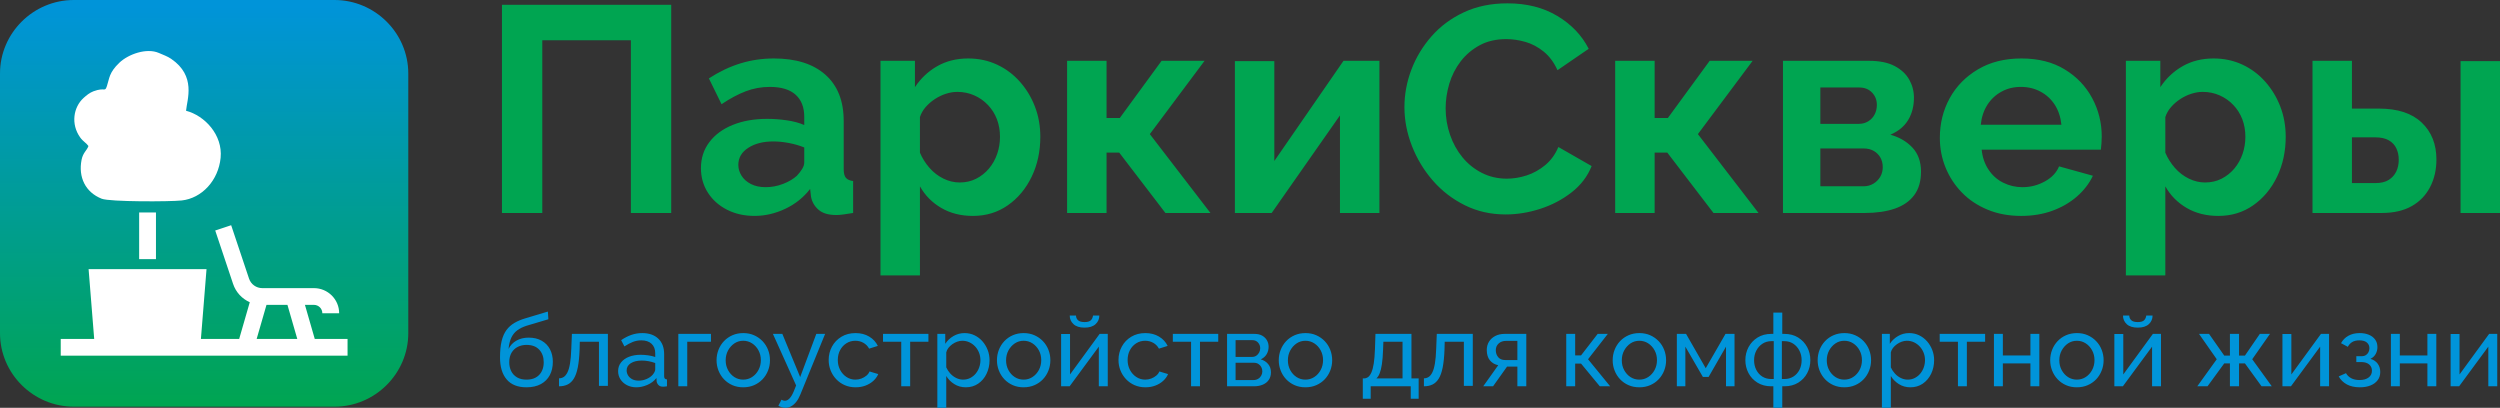 <svg width="282" height="46" viewBox="0 0 282 46" fill="none" xmlns="http://www.w3.org/2000/svg">
<rect x="0" y="0" width="282" height="46" fill="#333333" stroke="none"/>
<g clip-path="url(#clip0_23_183)">
<path d="M56.621 24.024V0.543H75.713V24.024H71.164V4.545H61.17V24.024H56.621ZM79.066 18.964C79.066 17.851 79.381 16.875 80.012 16.037C80.643 15.199 81.523 14.549 82.652 14.091C83.781 13.634 85.076 13.408 86.536 13.408C87.267 13.408 88.008 13.463 88.761 13.573C89.513 13.683 90.166 13.86 90.72 14.102V13.182C90.72 12.096 90.394 11.264 89.74 10.679C89.088 10.095 88.119 9.803 86.835 9.803C85.883 9.803 84.976 9.968 84.113 10.299C83.249 10.63 82.342 11.115 81.39 11.754L79.962 8.844C81.113 8.094 82.292 7.532 83.498 7.157C84.705 6.783 85.972 6.595 87.3 6.595C89.779 6.595 91.71 7.201 93.094 8.419C94.477 9.638 95.169 11.379 95.169 13.639V19.08C95.169 19.537 95.252 19.862 95.418 20.061C95.584 20.253 95.855 20.375 96.232 20.419V24.024C95.833 24.09 95.473 24.145 95.153 24.189C94.832 24.233 94.56 24.255 94.339 24.255C93.454 24.255 92.784 24.057 92.33 23.66C91.876 23.263 91.594 22.778 91.484 22.205L91.384 21.312C90.631 22.282 89.691 23.032 88.562 23.561C87.433 24.09 86.282 24.354 85.109 24.354C83.958 24.354 82.923 24.123 82.004 23.654C81.086 23.186 80.366 22.541 79.846 21.725C79.326 20.91 79.066 19.989 79.066 18.964L79.066 18.964ZM89.89 19.824C90.133 19.565 90.333 19.305 90.487 19.052C90.642 18.793 90.72 18.556 90.72 18.341V16.632C90.189 16.417 89.613 16.252 88.993 16.131C88.374 16.015 87.787 15.954 87.234 15.954C86.083 15.954 85.136 16.197 84.395 16.682C83.653 17.162 83.283 17.801 83.283 18.6C83.283 19.03 83.404 19.438 83.648 19.824C83.891 20.21 84.246 20.524 84.71 20.761C85.175 20.998 85.728 21.113 86.37 21.113C87.034 21.113 87.688 20.992 88.329 20.744C88.971 20.496 89.492 20.188 89.89 19.824V19.824ZM109.745 24.355C108.395 24.355 107.205 24.057 106.176 23.456C105.146 22.855 104.344 22.045 103.769 21.02V31.068H99.319V6.86H103.204V9.831C103.868 8.827 104.709 8.039 105.727 7.46C106.746 6.882 107.908 6.595 109.214 6.595C110.387 6.595 111.466 6.827 112.451 7.284C113.436 7.742 114.294 8.375 115.024 9.197C115.754 10.012 116.325 10.95 116.734 12.008C117.144 13.066 117.348 14.207 117.348 15.425C117.348 17.084 117.022 18.589 116.369 19.94C115.716 21.29 114.819 22.365 113.679 23.159C112.539 23.958 111.228 24.355 109.745 24.355L109.745 24.355ZM108.251 20.584C108.937 20.584 109.557 20.441 110.11 20.16C110.664 19.879 111.145 19.498 111.555 19.013C111.964 18.523 112.274 17.972 112.484 17.354C112.694 16.742 112.799 16.098 112.799 15.425C112.799 14.714 112.683 14.053 112.451 13.446C112.219 12.84 111.881 12.305 111.438 11.842C110.995 11.374 110.481 11.015 109.894 10.756C109.308 10.497 108.671 10.365 107.985 10.365C107.565 10.365 107.139 10.437 106.707 10.574C106.275 10.712 105.86 10.911 105.462 11.17C105.063 11.429 104.715 11.732 104.416 12.074C104.117 12.415 103.901 12.796 103.768 13.204V17.222C104.034 17.85 104.394 18.418 104.847 18.936C105.301 19.454 105.827 19.856 106.425 20.149C107.022 20.441 107.631 20.584 108.251 20.584L108.251 20.584ZM120.37 24.024V6.86H124.819V13.309H126.313L131.028 6.86H135.875L129.7 15.128L136.539 24.024H131.459L126.246 17.211H124.819V24.024H120.37H120.37ZM139.295 24.024V6.893H143.744V18.159L151.547 6.86H155.598V24.024H151.148V13.016L143.445 24.024H139.295ZM158.42 12.085C158.42 10.652 158.68 9.246 159.2 7.868C159.72 6.49 160.478 5.234 161.474 4.098C162.47 2.963 163.688 2.059 165.127 1.386C166.566 0.714 168.203 0.377 170.041 0.377C172.21 0.377 174.086 0.852 175.668 1.8C177.251 2.748 178.43 3.982 179.205 5.504L175.685 7.918C175.286 7.036 174.766 6.336 174.125 5.818C173.483 5.3 172.796 4.936 172.066 4.726C171.335 4.517 170.616 4.412 169.908 4.412C168.757 4.412 167.755 4.644 166.903 5.107C166.051 5.57 165.337 6.176 164.761 6.926C164.186 7.675 163.76 8.513 163.483 9.439C163.206 10.365 163.068 11.291 163.068 12.217C163.068 13.253 163.234 14.251 163.566 15.21C163.898 16.169 164.368 17.018 164.977 17.757C165.586 18.495 166.316 19.08 167.168 19.509C168.021 19.939 168.956 20.154 169.974 20.154C170.705 20.154 171.446 20.033 172.199 19.791C172.951 19.548 173.649 19.162 174.291 18.633C174.932 18.104 175.43 17.421 175.785 16.583L179.537 18.732C179.072 19.901 178.313 20.893 177.262 21.709C176.211 22.524 175.032 23.142 173.726 23.561C172.42 23.98 171.125 24.189 169.841 24.189C168.159 24.189 166.621 23.842 165.226 23.147C163.832 22.453 162.631 21.527 161.624 20.369C160.617 19.212 159.831 17.911 159.266 16.467C158.702 15.023 158.42 13.562 158.42 12.085L158.42 12.085ZM182.193 24.024V6.86H186.642V13.309H188.136L192.851 6.86H197.698L191.523 15.128L198.362 24.024H193.282L188.069 17.211H186.642V24.024H182.193H182.193ZM201.118 24.024V6.86H210.813C212.009 6.86 212.977 7.058 213.719 7.449C214.46 7.841 215.008 8.353 215.362 8.982C215.716 9.616 215.893 10.293 215.893 11.01C215.893 11.969 215.678 12.807 215.246 13.529C214.814 14.246 214.145 14.802 213.237 15.194C214.255 15.48 215.085 15.965 215.727 16.654C216.369 17.343 216.69 18.247 216.69 19.361C216.69 20.436 216.436 21.318 215.926 22.006C215.417 22.695 214.687 23.203 213.735 23.533C212.783 23.858 211.654 24.024 210.348 24.024H201.118ZM205.335 21.014H210.216C210.614 21.014 210.979 20.915 211.311 20.722C211.643 20.524 211.903 20.265 212.092 19.939C212.28 19.614 212.374 19.256 212.374 18.865C212.374 18.451 212.285 18.088 212.108 17.773C211.931 17.459 211.682 17.211 211.361 17.024C211.04 16.842 210.669 16.748 210.249 16.748H205.335V21.015V21.014ZM205.335 13.97H209.684C210.083 13.97 210.437 13.871 210.747 13.678C211.057 13.485 211.295 13.226 211.461 12.906C211.627 12.581 211.71 12.228 211.71 11.837C211.71 11.28 211.527 10.812 211.162 10.437C210.797 10.057 210.315 9.869 209.718 9.869H205.335V13.97H205.335ZM227.979 24.355C226.585 24.355 225.323 24.118 224.194 23.649C223.065 23.18 222.102 22.541 221.305 21.72C220.509 20.904 219.894 19.967 219.463 18.909C219.031 17.851 218.815 16.737 218.815 15.557C218.815 13.92 219.186 12.427 219.928 11.076C220.669 9.726 221.731 8.64 223.115 7.824C224.498 7.003 226.131 6.595 228.012 6.595C229.916 6.595 231.543 7.003 232.893 7.824C234.243 8.64 235.278 9.726 235.997 11.065C236.717 12.41 237.076 13.854 237.076 15.409C237.076 15.668 237.065 15.938 237.043 16.208C237.021 16.483 236.999 16.704 236.977 16.88H223.53C223.618 17.74 223.878 18.495 224.31 19.14C224.742 19.791 225.295 20.281 225.97 20.612C226.645 20.948 227.37 21.114 228.145 21.114C229.03 21.114 229.866 20.899 230.652 20.469C231.437 20.039 231.974 19.471 232.262 18.766L236.08 19.824C235.66 20.706 235.057 21.488 234.271 22.172C233.485 22.855 232.561 23.39 231.498 23.776C230.436 24.162 229.263 24.355 227.979 24.355H227.979ZM223.43 14.069H232.528C232.439 13.209 232.19 12.46 231.781 11.82C231.371 11.187 230.835 10.69 230.171 10.338C229.506 9.979 228.765 9.803 227.946 9.803C227.149 9.803 226.424 9.979 225.771 10.338C225.118 10.69 224.587 11.187 224.177 11.82C223.768 12.46 223.519 13.209 223.43 14.069ZM250.225 24.355C248.874 24.355 247.685 24.057 246.655 23.456C245.626 22.855 244.824 22.045 244.248 21.02V31.068H239.799V6.86H243.684V9.831C244.348 8.828 245.189 8.039 246.207 7.461C247.225 6.882 248.387 6.595 249.693 6.595C250.867 6.595 251.946 6.827 252.931 7.284C253.916 7.742 254.773 8.375 255.504 9.197C256.234 10.013 256.804 10.95 257.214 12.008C257.623 13.066 257.828 14.207 257.828 15.425C257.828 17.084 257.501 18.589 256.849 19.94C256.196 21.29 255.299 22.365 254.159 23.159C253.019 23.958 251.708 24.355 250.225 24.355L250.225 24.355ZM248.731 20.584C249.417 20.584 250.037 20.441 250.59 20.16C251.143 19.879 251.625 19.499 252.034 19.014C252.444 18.523 252.754 17.972 252.964 17.354C253.174 16.742 253.279 16.098 253.279 15.425C253.279 14.714 253.163 14.053 252.931 13.446C252.698 12.84 252.361 12.305 251.918 11.842C251.475 11.374 250.961 11.016 250.374 10.757C249.787 10.498 249.151 10.365 248.465 10.365C248.044 10.365 247.618 10.437 247.187 10.575C246.755 10.712 246.34 10.911 245.941 11.17C245.543 11.429 245.194 11.732 244.896 12.074C244.597 12.415 244.381 12.796 244.248 13.204V17.222C244.514 17.85 244.873 18.418 245.327 18.936C245.781 19.454 246.307 19.857 246.904 20.149C247.502 20.441 248.111 20.584 248.73 20.584L248.731 20.584ZM260.849 24.024V6.86H265.299V12.25H268.353C270.456 12.25 272.061 12.774 273.168 13.827C274.274 14.874 274.828 16.263 274.828 17.988C274.828 19.146 274.59 20.188 274.114 21.102C273.638 22.023 272.946 22.74 272.039 23.252C271.131 23.765 270.002 24.024 268.652 24.024H260.849V24.024ZM265.299 20.651H267.955C268.575 20.651 269.073 20.529 269.449 20.293C269.825 20.055 270.107 19.741 270.296 19.355C270.484 18.964 270.578 18.518 270.578 18.021C270.578 17.547 270.489 17.118 270.312 16.743C270.135 16.362 269.853 16.059 269.466 15.833C269.078 15.607 268.564 15.492 267.922 15.492H265.299V20.651V20.651ZM277.55 24.024V6.893H282V24.024H277.55Z" fill="#00A551"/>
<path d="M59.387 43.688C58.404 43.688 57.66 43.394 57.157 42.805C56.654 42.217 56.402 41.387 56.402 40.316C56.402 39.584 56.463 38.969 56.585 38.466C56.707 37.965 56.89 37.551 57.134 37.222C57.378 36.894 57.679 36.626 58.038 36.419C58.396 36.211 58.807 36.04 59.273 35.903L61.8 35.145L61.857 36.011L59.398 36.744C58.979 36.879 58.628 37.051 58.346 37.262C58.064 37.473 57.843 37.742 57.683 38.075C57.523 38.407 57.416 38.836 57.363 39.36C57.561 38.957 57.858 38.644 58.255 38.42C58.651 38.196 59.112 38.084 59.639 38.084C60.203 38.084 60.688 38.2 61.096 38.43C61.504 38.659 61.817 38.98 62.034 39.392C62.251 39.802 62.36 40.277 62.36 40.812C62.36 41.385 62.245 41.888 62.017 42.317C61.788 42.748 61.453 43.084 61.011 43.325C60.569 43.566 60.027 43.688 59.387 43.688H59.387ZM59.387 42.822C60.004 42.822 60.483 42.644 60.822 42.285C61.161 41.928 61.331 41.452 61.331 40.857C61.331 40.278 61.163 39.808 60.828 39.447C60.492 39.084 60.012 38.904 59.387 38.904C59.021 38.904 58.691 38.98 58.398 39.13C58.104 39.28 57.872 39.5 57.7 39.791C57.529 40.081 57.443 40.436 57.443 40.857C57.443 41.233 57.517 41.571 57.666 41.867C57.815 42.165 58.034 42.399 58.323 42.568C58.613 42.737 58.968 42.822 59.387 42.822V42.822ZM63.057 43.574V42.674C63.255 42.674 63.433 42.623 63.589 42.522C63.745 42.422 63.884 42.251 64.007 42.008C64.128 41.765 64.226 41.427 64.298 40.998C64.37 40.569 64.418 40.02 64.441 39.356L64.51 37.663H68.569V43.528H67.563V38.551H65.401L65.379 39.459C65.348 40.26 65.279 40.924 65.173 41.456C65.066 41.985 64.917 42.405 64.727 42.71C64.536 43.018 64.302 43.238 64.023 43.373C63.745 43.508 63.423 43.574 63.057 43.574V43.574ZM69.724 41.865C69.724 41.488 69.832 41.161 70.05 40.886C70.267 40.611 70.566 40.398 70.947 40.246C71.329 40.096 71.771 40.02 72.274 40.02C72.54 40.02 72.823 40.041 73.12 40.083C73.417 40.125 73.68 40.187 73.909 40.271V39.84C73.909 39.392 73.772 39.037 73.497 38.779C73.223 38.521 72.834 38.392 72.331 38.392C72.003 38.392 71.689 38.45 71.388 38.568C71.086 38.686 70.768 38.855 70.433 39.075L70.067 38.369C70.456 38.103 70.844 37.904 71.233 37.771C71.622 37.638 72.026 37.572 72.445 37.572C73.208 37.572 73.81 37.78 74.252 38.198C74.694 38.616 74.915 39.198 74.915 39.943V42.439C74.915 42.558 74.94 42.647 74.99 42.703C75.039 42.759 75.121 42.792 75.235 42.799V43.574C75.136 43.589 75.05 43.6 74.978 43.608C74.906 43.615 74.847 43.619 74.801 43.619C74.565 43.619 74.387 43.555 74.269 43.426C74.151 43.297 74.084 43.16 74.069 43.016L74.046 42.64C73.787 42.974 73.448 43.232 73.028 43.414C72.609 43.597 72.194 43.688 71.782 43.688C71.386 43.688 71.031 43.606 70.719 43.445C70.406 43.281 70.162 43.063 69.987 42.788C69.812 42.513 69.724 42.205 69.724 41.865L69.724 41.865ZM73.612 42.281C73.703 42.177 73.775 42.071 73.829 41.961C73.882 41.852 73.909 41.759 73.909 41.685V40.951C73.673 40.861 73.425 40.791 73.166 40.744C72.906 40.694 72.651 40.67 72.4 40.67C71.889 40.67 71.475 40.768 71.159 40.968C70.843 41.167 70.684 41.44 70.684 41.786C70.684 41.974 70.736 42.156 70.838 42.333C70.942 42.509 71.094 42.653 71.296 42.767C71.498 42.879 71.748 42.936 72.045 42.936C72.358 42.936 72.655 42.874 72.937 42.75C73.219 42.627 73.444 42.469 73.612 42.281L73.612 42.281ZM76.516 43.574V37.663H80.198V38.551H77.522V43.574H76.516ZM83.834 43.688C83.385 43.688 82.977 43.606 82.611 43.445C82.245 43.284 81.928 43.059 81.662 42.779C81.395 42.496 81.189 42.169 81.044 41.799C80.899 41.431 80.827 41.042 80.827 40.636C80.827 40.222 80.899 39.829 81.044 39.46C81.189 39.09 81.395 38.764 81.662 38.481C81.928 38.2 82.247 37.976 82.616 37.815C82.986 37.653 83.396 37.572 83.846 37.572C84.288 37.572 84.692 37.653 85.058 37.815C85.424 37.976 85.742 38.2 86.013 38.481C86.283 38.764 86.491 39.09 86.636 39.46C86.781 39.828 86.853 40.222 86.853 40.636C86.853 41.042 86.781 41.431 86.636 41.799C86.491 42.169 86.285 42.496 86.018 42.779C85.752 43.059 85.433 43.284 85.064 43.445C84.694 43.606 84.284 43.688 83.834 43.688ZM81.856 40.647C81.856 41.053 81.946 41.421 82.125 41.752C82.304 42.082 82.542 42.344 82.839 42.536C83.137 42.727 83.468 42.822 83.834 42.822C84.2 42.822 84.534 42.725 84.835 42.53C85.136 42.334 85.376 42.069 85.555 41.734C85.734 41.401 85.824 41.03 85.824 40.624C85.824 40.218 85.734 39.85 85.555 39.519C85.376 39.189 85.136 38.925 84.835 38.73C84.534 38.534 84.2 38.437 83.834 38.437C83.468 38.437 83.137 38.536 82.839 38.735C82.542 38.935 82.304 39.2 82.125 39.531C81.946 39.861 81.856 40.233 81.856 40.647ZM88.603 46C88.473 46 88.341 45.981 88.208 45.943C88.075 45.905 87.939 45.848 87.802 45.772L88.145 45.089C88.214 45.127 88.28 45.155 88.345 45.174C88.41 45.193 88.473 45.203 88.534 45.203C88.717 45.203 88.89 45.119 89.054 44.95C89.218 44.783 89.372 44.527 89.517 44.185L89.803 43.479L87.185 37.663H88.248L90.26 42.534L92.079 37.663H93.073L90.283 44.493C90.146 44.831 89.99 45.11 89.814 45.33C89.639 45.552 89.448 45.719 89.243 45.831C89.037 45.943 88.823 46 88.602 46H88.603ZM96.515 43.688C96.066 43.688 95.656 43.606 95.286 43.445C94.916 43.284 94.596 43.058 94.326 42.773C94.055 42.486 93.845 42.158 93.697 41.788C93.548 41.419 93.474 41.026 93.474 40.613C93.474 40.054 93.6 39.546 93.851 39.087C94.103 38.627 94.457 38.259 94.914 37.984C95.372 37.708 95.902 37.572 96.504 37.572C97.091 37.572 97.603 37.703 98.042 37.965C98.48 38.227 98.806 38.578 99.019 39.018L98.036 39.326C97.884 39.045 97.67 38.826 97.396 38.671C97.121 38.515 96.816 38.437 96.481 38.437C96.115 38.437 95.781 38.53 95.48 38.718C95.179 38.906 94.941 39.164 94.766 39.491C94.59 39.817 94.503 40.191 94.503 40.613C94.503 41.026 94.592 41.4 94.772 41.734C94.951 42.069 95.191 42.334 95.492 42.53C95.793 42.725 96.126 42.822 96.492 42.822C96.729 42.822 96.956 42.78 97.173 42.697C97.39 42.613 97.581 42.501 97.745 42.361C97.908 42.22 98.021 42.067 98.082 41.9L99.065 42.196C98.943 42.484 98.758 42.74 98.511 42.964C98.263 43.188 97.969 43.365 97.63 43.494C97.291 43.623 96.919 43.688 96.515 43.688L96.515 43.688ZM101.661 43.574V38.551H99.603V37.663H104.725V38.551H102.667V43.574H101.661ZM108.945 43.688C108.457 43.688 108.023 43.566 107.641 43.325C107.26 43.084 106.959 42.781 106.738 42.41V46H105.732V37.663H106.624V38.781C106.86 38.42 107.169 38.128 107.55 37.906C107.931 37.684 108.347 37.572 108.796 37.572C109.208 37.572 109.585 37.655 109.928 37.82C110.271 37.986 110.569 38.212 110.82 38.498C111.072 38.785 111.268 39.111 111.409 39.476C111.55 39.842 111.621 40.225 111.621 40.624C111.621 41.182 111.508 41.695 111.283 42.162C111.059 42.629 110.744 43.001 110.34 43.276C109.936 43.551 109.471 43.688 108.945 43.688V43.688ZM108.636 42.822C108.934 42.822 109.202 42.76 109.442 42.636C109.683 42.513 109.888 42.348 110.06 42.141C110.231 41.934 110.363 41.698 110.455 41.437C110.546 41.173 110.592 40.901 110.592 40.624C110.592 40.332 110.54 40.053 110.437 39.791C110.334 39.527 110.19 39.293 110.003 39.09C109.816 38.889 109.599 38.728 109.351 38.612C109.103 38.496 108.834 38.437 108.545 38.437C108.362 38.437 108.173 38.471 107.979 38.538C107.784 38.606 107.6 38.701 107.424 38.824C107.249 38.95 107.1 39.09 106.978 39.248C106.856 39.405 106.776 39.574 106.738 39.753V41.438C106.852 41.693 107.005 41.926 107.195 42.135C107.386 42.346 107.607 42.513 107.859 42.636C108.11 42.76 108.37 42.822 108.636 42.822ZM115.463 43.688C115.013 43.688 114.605 43.606 114.239 43.445C113.873 43.284 113.557 43.059 113.29 42.779C113.023 42.496 112.818 42.169 112.673 41.799C112.528 41.431 112.456 41.042 112.456 40.636C112.456 40.222 112.528 39.829 112.673 39.46C112.818 39.09 113.023 38.764 113.29 38.481C113.557 38.2 113.875 37.976 114.245 37.815C114.615 37.653 115.024 37.572 115.474 37.572C115.916 37.572 116.32 37.653 116.686 37.815C117.052 37.976 117.371 38.2 117.641 38.481C117.912 38.764 118.12 39.09 118.264 39.46C118.409 39.828 118.482 40.222 118.482 40.636C118.482 41.042 118.409 41.431 118.264 41.799C118.12 42.169 117.914 42.496 117.647 42.779C117.38 43.059 117.062 43.284 116.692 43.445C116.322 43.606 115.913 43.688 115.463 43.688ZM113.485 40.647C113.485 41.053 113.574 41.421 113.753 41.752C113.932 42.082 114.171 42.344 114.468 42.536C114.765 42.727 115.097 42.822 115.463 42.822C115.829 42.822 116.162 42.725 116.463 42.53C116.764 42.334 117.004 42.069 117.184 41.734C117.363 41.401 117.452 41.03 117.452 40.624C117.452 40.218 117.363 39.85 117.184 39.519C117.004 39.189 116.764 38.925 116.463 38.73C116.162 38.534 115.829 38.437 115.463 38.437C115.097 38.437 114.765 38.536 114.468 38.735C114.171 38.935 113.932 39.2 113.753 39.531C113.574 39.861 113.485 40.233 113.485 40.647ZM119.694 43.574V37.674H120.7V42.237L124.039 37.663H124.954V43.574H123.947V39.102L120.654 43.574H119.694ZM122.335 36.957C121.786 36.957 121.371 36.826 121.089 36.563C120.807 36.302 120.666 35.977 120.666 35.59H121.374C121.374 35.802 121.449 35.979 121.597 36.119C121.746 36.26 121.992 36.33 122.335 36.33C122.67 36.33 122.907 36.264 123.044 36.131C123.181 35.998 123.265 35.818 123.295 35.59H124.004C124.004 35.977 123.863 36.302 123.581 36.563C123.299 36.825 122.884 36.957 122.335 36.957H122.335ZM129.207 43.688C128.757 43.688 128.348 43.606 127.978 43.445C127.608 43.284 127.288 43.058 127.018 42.773C126.747 42.486 126.537 42.158 126.389 41.788C126.24 41.419 126.166 41.026 126.166 40.613C126.166 40.054 126.291 39.546 126.543 39.087C126.794 38.627 127.149 38.259 127.606 37.984C128.064 37.708 128.593 37.572 129.196 37.572C129.783 37.572 130.295 37.703 130.734 37.965C131.172 38.227 131.498 38.578 131.711 39.018L130.728 39.326C130.575 39.045 130.362 38.826 130.088 38.671C129.813 38.515 129.508 38.437 129.173 38.437C128.807 38.437 128.473 38.53 128.172 38.718C127.871 38.906 127.633 39.164 127.458 39.491C127.282 39.817 127.195 40.191 127.195 40.613C127.195 41.026 127.284 41.4 127.463 41.734C127.642 42.069 127.883 42.334 128.184 42.53C128.485 42.725 128.818 42.822 129.184 42.822C129.421 42.822 129.647 42.78 129.865 42.697C130.082 42.613 130.273 42.501 130.436 42.361C130.6 42.22 130.713 42.067 130.774 41.9L131.757 42.196C131.635 42.484 131.45 42.74 131.202 42.964C130.955 43.188 130.661 43.365 130.322 43.494C129.983 43.623 129.611 43.688 129.207 43.688L129.207 43.688ZM134.353 43.574V38.551H132.295V37.663H137.417V38.551H135.359V43.574H134.353ZM138.412 43.574V37.663H141.5C141.858 37.663 142.155 37.733 142.391 37.871C142.628 38.012 142.805 38.19 142.923 38.409C143.041 38.627 143.1 38.861 143.1 39.109C143.1 39.426 143.024 39.709 142.872 39.962C142.719 40.214 142.498 40.406 142.209 40.533C142.552 40.632 142.83 40.806 143.043 41.061C143.257 41.313 143.363 41.626 143.363 41.997C143.363 42.329 143.283 42.614 143.123 42.847C142.963 43.082 142.738 43.263 142.449 43.386C142.159 43.511 141.824 43.574 141.442 43.574H138.412ZM139.373 42.868H141.42C141.602 42.868 141.768 42.822 141.917 42.731C142.066 42.642 142.182 42.52 142.266 42.371C142.35 42.219 142.391 42.059 142.391 41.894C142.391 41.714 142.351 41.549 142.271 41.401C142.191 41.254 142.081 41.137 141.94 41.051C141.799 40.964 141.637 40.92 141.454 40.92H139.373V42.868V42.868ZM139.373 40.26H141.236C141.419 40.26 141.579 40.212 141.717 40.119C141.854 40.024 141.961 39.903 142.037 39.753C142.113 39.603 142.151 39.445 142.151 39.28C142.151 39.033 142.069 38.819 141.905 38.639C141.742 38.458 141.53 38.369 141.271 38.369H139.373V40.26ZM147.251 43.688C146.801 43.688 146.393 43.606 146.028 43.445C145.662 43.284 145.345 43.06 145.078 42.779C144.812 42.496 144.606 42.169 144.461 41.799C144.316 41.431 144.244 41.042 144.244 40.636C144.244 40.222 144.316 39.829 144.461 39.461C144.606 39.09 144.812 38.764 145.078 38.481C145.345 38.2 145.664 37.976 146.033 37.815C146.403 37.653 146.813 37.572 147.263 37.572C147.705 37.572 148.109 37.653 148.475 37.815C148.84 37.976 149.159 38.2 149.429 38.481C149.7 38.764 149.908 39.09 150.053 39.461C150.197 39.829 150.27 40.222 150.27 40.636C150.27 41.042 150.197 41.431 150.053 41.799C149.908 42.169 149.702 42.496 149.435 42.779C149.168 43.06 148.85 43.284 148.48 43.445C148.111 43.606 147.701 43.688 147.251 43.688ZM145.273 40.647C145.273 41.053 145.362 41.422 145.542 41.752C145.721 42.082 145.959 42.344 146.256 42.536C146.553 42.727 146.885 42.822 147.251 42.822C147.617 42.822 147.95 42.725 148.251 42.53C148.553 42.334 148.793 42.069 148.972 41.735C149.151 41.401 149.241 41.03 149.241 40.624C149.241 40.218 149.151 39.85 148.972 39.52C148.793 39.189 148.553 38.925 148.251 38.73C147.95 38.534 147.617 38.438 147.251 38.438C146.885 38.438 146.553 38.536 146.256 38.735C145.959 38.935 145.721 39.201 145.542 39.531C145.362 39.861 145.273 40.233 145.273 40.647ZM153.723 44.975V42.686H153.849C154.017 42.686 154.171 42.636 154.312 42.54C154.453 42.441 154.579 42.268 154.689 42.023C154.8 41.778 154.889 41.44 154.958 41.011C155.027 40.582 155.072 40.036 155.095 39.371L155.152 37.663H159.212V42.686H160.024V44.975H159.132V43.574H154.615V44.975H153.723L153.723 44.975ZM155.255 42.686H158.206V38.551H156.044L156.01 39.466C155.987 40.106 155.943 40.643 155.879 41.076C155.814 41.509 155.73 41.854 155.627 42.111C155.524 42.365 155.4 42.559 155.256 42.686H155.255ZM160.618 43.574V42.674C160.816 42.674 160.994 42.623 161.15 42.523C161.306 42.422 161.445 42.251 161.567 42.008C161.689 41.765 161.787 41.427 161.859 40.998C161.931 40.569 161.979 40.021 162.002 39.356L162.07 37.663H166.13V43.529H165.124V38.551H162.962L162.939 39.459C162.909 40.26 162.84 40.924 162.734 41.456C162.627 41.985 162.478 42.405 162.288 42.711C162.097 43.018 161.863 43.238 161.584 43.373C161.306 43.508 160.984 43.574 160.618 43.574V43.574ZM167.308 43.574L169 41.194C168.611 41.118 168.299 40.935 168.062 40.647C167.826 40.357 167.708 39.967 167.708 39.479C167.708 39.126 167.792 38.813 167.959 38.542C168.127 38.272 168.362 38.058 168.663 37.9C168.964 37.742 169.316 37.663 169.72 37.663H172.167V43.574H171.161V41.353H169.995L168.417 43.574H167.308ZM169.789 40.613H171.161V38.449H169.903C169.545 38.449 169.259 38.547 169.046 38.747C168.832 38.944 168.726 39.197 168.726 39.502C168.726 39.81 168.815 40.072 168.994 40.288C169.173 40.505 169.438 40.613 169.789 40.613V40.613ZM176.673 43.574V37.663H177.679V40.089H178.342L180.217 37.663H181.361L179.131 40.522L181.624 43.574H180.457L178.342 41.011H177.679V43.574H176.672H176.673ZM184.917 43.688C184.467 43.688 184.059 43.606 183.694 43.445C183.328 43.284 183.011 43.06 182.744 42.779C182.478 42.496 182.272 42.169 182.127 41.799C181.982 41.431 181.91 41.042 181.91 40.636C181.91 40.222 181.982 39.829 182.127 39.461C182.272 39.09 182.478 38.764 182.744 38.481C183.011 38.2 183.33 37.976 183.699 37.815C184.069 37.653 184.479 37.572 184.929 37.572C185.371 37.572 185.775 37.653 186.141 37.815C186.506 37.976 186.825 38.2 187.095 38.481C187.366 38.764 187.574 39.09 187.719 39.461C187.863 39.829 187.936 40.222 187.936 40.636C187.936 41.042 187.863 41.431 187.719 41.799C187.574 42.169 187.368 42.496 187.101 42.779C186.834 43.06 186.516 43.284 186.146 43.445C185.777 43.606 185.367 43.688 184.917 43.688ZM182.939 40.647C182.939 41.053 183.028 41.422 183.208 41.752C183.387 42.082 183.625 42.344 183.922 42.536C184.219 42.727 184.551 42.822 184.917 42.822C185.283 42.822 185.616 42.725 185.917 42.53C186.219 42.334 186.459 42.069 186.638 41.735C186.817 41.401 186.907 41.03 186.907 40.624C186.907 40.218 186.817 39.85 186.638 39.52C186.459 39.189 186.219 38.925 185.917 38.73C185.616 38.534 185.283 38.438 184.917 38.438C184.551 38.438 184.219 38.536 183.922 38.735C183.625 38.935 183.387 39.201 183.208 39.531C183.028 39.861 182.939 40.233 182.939 40.647ZM189.148 43.574V37.663H190.188L192.407 41.535L194.637 37.663H195.654V43.574H194.694V39.102L192.727 42.521H192.087L190.108 39.102V43.574H189.148H189.148ZM200.034 46V43.574H199.805C199.203 43.574 198.683 43.437 198.244 43.166C197.806 42.893 197.469 42.534 197.232 42.088C196.996 41.642 196.878 41.154 196.878 40.624C196.878 40.087 196.998 39.595 197.238 39.149C197.478 38.703 197.817 38.344 198.256 38.071C198.694 37.8 199.21 37.663 199.805 37.663H200.034V35.26H201.04V37.663H201.28C201.875 37.663 202.391 37.8 202.829 38.071C203.268 38.344 203.607 38.703 203.847 39.149C204.087 39.595 204.207 40.087 204.207 40.624C204.207 41.154 204.089 41.642 203.853 42.088C203.616 42.534 203.279 42.893 202.841 43.166C202.402 43.437 201.882 43.574 201.28 43.574H201.04V46H200.034ZM199.805 42.754H200.079V38.483H199.805C199.432 38.483 199.098 38.58 198.805 38.771C198.511 38.965 198.28 39.223 198.113 39.548C197.945 39.872 197.861 40.235 197.861 40.636C197.861 41.036 197.943 41.397 198.107 41.718C198.271 42.038 198.498 42.291 198.787 42.477C199.077 42.661 199.416 42.754 199.805 42.754V42.754ZM200.994 42.754H201.28C201.661 42.754 201.999 42.661 202.292 42.477C202.585 42.291 202.814 42.038 202.978 41.718C203.142 41.397 203.224 41.036 203.224 40.636C203.224 40.235 203.14 39.873 202.972 39.548C202.805 39.224 202.576 38.965 202.286 38.772C201.997 38.58 201.661 38.483 201.28 38.483H200.994V42.754V42.754ZM208.038 43.688C207.588 43.688 207.18 43.606 206.814 43.445C206.449 43.284 206.132 43.06 205.865 42.779C205.599 42.496 205.393 42.169 205.248 41.799C205.103 41.431 205.031 41.042 205.031 40.636C205.031 40.222 205.103 39.829 205.248 39.461C205.393 39.09 205.598 38.764 205.865 38.481C206.132 38.2 206.45 37.976 206.82 37.815C207.19 37.653 207.6 37.572 208.049 37.572C208.492 37.572 208.896 37.653 209.262 37.815C209.627 37.976 209.946 38.2 210.216 38.481C210.487 38.764 210.695 39.09 210.84 39.461C210.984 39.829 211.057 40.222 211.057 40.636C211.057 41.042 210.984 41.431 210.84 41.799C210.695 42.169 210.489 42.496 210.222 42.779C209.955 43.06 209.637 43.284 209.267 43.445C208.898 43.606 208.488 43.688 208.038 43.688ZM206.06 40.647C206.06 41.053 206.149 41.422 206.328 41.752C206.507 42.082 206.746 42.344 207.043 42.536C207.34 42.727 207.672 42.822 208.038 42.822C208.404 42.822 208.737 42.725 209.038 42.53C209.34 42.334 209.58 42.069 209.759 41.735C209.938 41.401 210.028 41.03 210.028 40.624C210.028 40.218 209.938 39.85 209.759 39.52C209.58 39.189 209.34 38.925 209.038 38.73C208.737 38.534 208.404 38.438 208.038 38.438C207.672 38.438 207.34 38.536 207.043 38.735C206.746 38.935 206.507 39.201 206.328 39.531C206.149 39.861 206.06 40.233 206.06 40.647ZM215.493 43.688C215.005 43.688 214.571 43.566 214.19 43.325C213.809 43.084 213.508 42.781 213.286 42.411V46H212.28V37.663H213.172V38.781C213.408 38.42 213.717 38.128 214.098 37.906C214.48 37.684 214.895 37.572 215.345 37.572C215.756 37.572 216.134 37.655 216.477 37.82C216.82 37.986 217.117 38.212 217.369 38.498C217.62 38.785 217.817 39.111 217.958 39.476C218.099 39.842 218.169 40.226 218.169 40.624C218.169 41.182 218.057 41.695 217.832 42.162C217.607 42.629 217.292 43.001 216.888 43.276C216.484 43.551 216.019 43.688 215.493 43.688V43.688ZM215.185 42.822C215.482 42.822 215.751 42.76 215.991 42.636C216.231 42.513 216.437 42.348 216.608 42.141C216.78 41.934 216.911 41.699 217.003 41.437C217.094 41.173 217.14 40.901 217.14 40.624C217.14 40.332 217.089 40.053 216.986 39.791C216.883 39.527 216.738 39.294 216.551 39.09C216.364 38.889 216.147 38.728 215.899 38.612C215.652 38.496 215.383 38.437 215.093 38.437C214.91 38.437 214.722 38.471 214.527 38.538C214.333 38.606 214.148 38.701 213.973 38.825C213.797 38.95 213.649 39.09 213.527 39.248C213.405 39.405 213.325 39.574 213.286 39.753V41.438C213.401 41.693 213.553 41.926 213.744 42.135C213.934 42.346 214.156 42.513 214.407 42.636C214.659 42.76 214.918 42.822 215.185 42.822ZM220.856 43.574V38.551H218.798V37.663H223.921V38.551H221.862V43.574H220.856ZM224.916 43.574V37.663H225.922V40.1H229.032V37.663H230.038V43.574H229.032V40.989H225.922V43.574H224.916ZM234.269 43.688C233.819 43.688 233.411 43.606 233.046 43.445C232.68 43.284 232.363 43.06 232.096 42.779C231.83 42.496 231.624 42.169 231.479 41.799C231.334 41.431 231.262 41.042 231.262 40.636C231.262 40.222 231.334 39.829 231.479 39.461C231.624 39.09 231.83 38.764 232.096 38.481C232.363 38.2 232.682 37.976 233.051 37.815C233.421 37.653 233.831 37.572 234.281 37.572C234.723 37.572 235.127 37.653 235.493 37.815C235.858 37.976 236.177 38.2 236.447 38.481C236.718 38.764 236.926 39.09 237.071 39.461C237.215 39.829 237.288 40.222 237.288 40.636C237.288 41.042 237.215 41.431 237.071 41.799C236.926 42.169 236.72 42.496 236.453 42.779C236.186 43.06 235.868 43.284 235.498 43.445C235.129 43.606 234.719 43.688 234.269 43.688ZM232.291 40.647C232.291 41.053 232.38 41.422 232.56 41.752C232.739 42.082 232.977 42.344 233.274 42.536C233.571 42.727 233.903 42.822 234.269 42.822C234.635 42.822 234.968 42.725 235.27 42.53C235.571 42.334 235.811 42.069 235.99 41.735C236.169 41.401 236.259 41.03 236.259 40.624C236.259 40.218 236.169 39.85 235.99 39.52C235.811 39.189 235.571 38.925 235.27 38.73C234.968 38.534 234.635 38.438 234.269 38.438C233.903 38.438 233.571 38.536 233.274 38.735C232.977 38.935 232.739 39.201 232.56 39.531C232.38 39.861 232.291 40.233 232.291 40.647ZM238.5 43.574V37.674H239.506V42.238L242.845 37.663H243.76V43.574H242.754V39.102L239.46 43.574H238.5ZM241.141 36.957C240.592 36.957 240.177 36.826 239.895 36.564C239.613 36.302 239.472 35.977 239.472 35.59H240.181C240.181 35.802 240.255 35.979 240.404 36.12C240.552 36.26 240.798 36.33 241.141 36.33C241.477 36.33 241.713 36.264 241.85 36.131C241.987 35.998 242.071 35.818 242.102 35.59H242.811C242.811 35.977 242.67 36.302 242.387 36.564C242.105 36.826 241.69 36.957 241.141 36.957H241.141ZM247.853 43.574L250.049 40.522L248.048 37.663H249.18L250.895 40.112H251.535V37.663H252.565V40.112H253.228L254.909 37.663H256.052L254.051 40.522L256.258 43.574H255.103L253.228 40.989H252.565V43.574H251.535V40.989H250.895L249.008 43.574H247.853H247.853ZM257.459 43.574V37.674H258.465V42.238L261.804 37.663H262.719V43.574H261.712V39.102L258.419 43.574H257.459ZM266.195 43.688C265.615 43.688 265.126 43.58 264.725 43.363C264.325 43.147 264.018 42.845 263.805 42.458L264.628 42.094C264.765 42.337 264.962 42.526 265.217 42.663C265.472 42.8 265.783 42.868 266.149 42.868C266.584 42.868 266.927 42.773 267.178 42.583C267.43 42.394 267.555 42.139 267.555 41.82C267.555 41.532 267.454 41.298 267.252 41.12C267.05 40.941 266.766 40.848 266.4 40.841H265.794V40.18H266.435C266.595 40.18 266.738 40.14 266.864 40.061C266.99 39.981 267.089 39.873 267.161 39.736C267.233 39.599 267.27 39.447 267.27 39.28C267.27 39.015 267.174 38.8 266.984 38.637C266.793 38.474 266.507 38.392 266.126 38.392C265.814 38.392 265.552 38.453 265.343 38.574C265.133 38.696 264.964 38.878 264.834 39.121L264.068 38.711C264.258 38.354 264.535 38.075 264.897 37.874C265.259 37.672 265.684 37.572 266.172 37.572C266.561 37.572 266.906 37.635 267.207 37.76C267.508 37.885 267.744 38.065 267.916 38.301C268.087 38.536 268.173 38.821 268.173 39.155C268.173 39.436 268.106 39.696 267.973 39.935C267.839 40.175 267.643 40.355 267.384 40.476C267.742 40.583 268.017 40.767 268.207 41.029C268.398 41.291 268.493 41.6 268.493 41.957C268.493 42.321 268.394 42.633 268.196 42.891C267.998 43.149 267.727 43.347 267.384 43.483C267.041 43.62 266.644 43.688 266.195 43.688L266.195 43.688ZM269.694 43.574V37.663H270.7V40.1H273.81V37.663H274.816V43.574H273.81V40.989H270.7V43.574H269.694ZM276.429 43.574V37.674H277.435V42.238L280.774 37.663H281.689V43.574H280.682V39.102L277.389 43.574H276.429Z" fill="#0094D9"/>
<path fill-rule="evenodd" clip-rule="evenodd" d="M8.328 0H37.727C42.307 0 46.055 3.733 46.055 8.295V37.578C46.055 42.141 42.307 45.873 37.727 45.873H8.328C3.747 45.873 0 42.141 0 37.578V8.295C0 3.733 3.747 0 8.328 0Z" fill="url(#paint0_linear_23_183)"/>
<path d="M33.532 38.228L32.424 34.389H30.06L28.952 38.228H33.532H33.532ZM15.696 23.965V29.23H17.593V23.965H15.696ZM20.986 12.494C21.101 11.211 22.156 8.579 19.303 6.634C18.885 6.349 18.384 6.177 17.919 5.973C16.539 5.371 14.472 6.112 13.464 7.075C12.278 8.207 12.349 8.848 12.06 9.706C11.813 10.437 11.866 9.806 10.547 10.295C10.121 10.453 9.747 10.755 9.418 11.056C8.279 12.1 7.971 14.003 9.043 15.501C9.387 15.982 9.71 16.092 9.977 16.471C9.805 16.981 9.362 17.2 9.2 18.035C8.822 19.978 9.618 21.682 11.473 22.417C12.379 22.776 19.163 22.757 20.494 22.613C22.769 22.367 24.636 20.358 24.886 17.8C25.138 15.22 23.093 13.041 20.986 12.494L20.986 12.494ZM38.257 35.333H36.36C36.36 34.812 35.935 34.389 35.413 34.389H34.397L35.502 38.219L35.471 38.228H39.204V40.117H22.512H10.777H6.85V38.228H10.625L9.994 30.361H23.296L22.663 38.228H27.013L26.982 38.219L28.174 34.091C27.302 33.704 26.607 32.966 26.291 32.022L24.277 26.001L26.075 25.404L28.09 31.425C28.305 32.069 28.908 32.501 29.588 32.501H33.852H35.413C36.981 32.501 38.257 33.771 38.257 35.333H38.257Z" fill="white"/>
</g>
<defs>
<linearGradient id="paint0_linear_23_183" x1="22.241" y1="45.857" x2="22.242" y2="0.685" gradientUnits="userSpaceOnUse">
<stop stop-color="#00A551"/>
<stop offset="1" stop-color="#0094D9"/>
</linearGradient>
<clipPath id="clip0_23_183">
<rect width="282" height="46" fill="white"/>
</clipPath>
</defs>
</svg>

